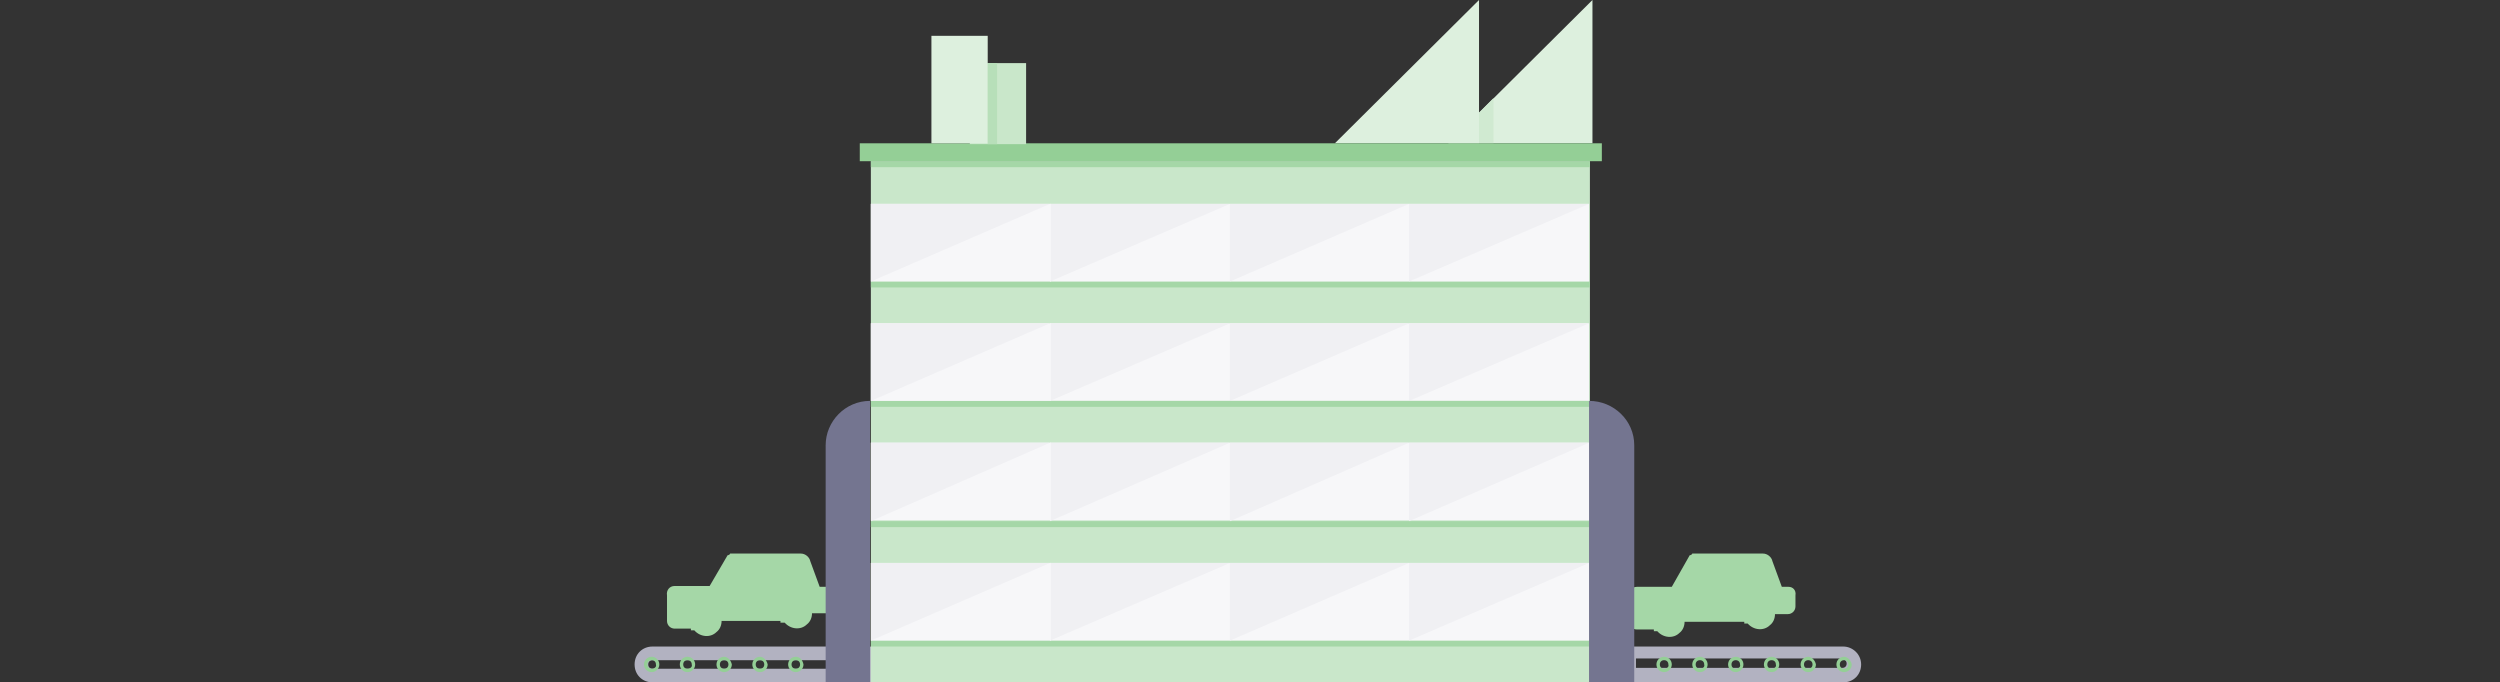<?xml version="1.0" encoding="UTF-8"?>
<svg xmlns="http://www.w3.org/2000/svg" width="293.1" height="80" viewBox="0 0 293.1 80">
  <rect x="0" y="0" width="293.1" height="80" fill="#333333" stroke="none"/>
  <title>fleet-leasing</title>
  <path fill="#A5D7A7" d="M209.7 68.8h-.8l-1.1-3c-.1-.5-.6-.9-1.1-.9h-8.3c0 .1-.2.2-.3.2l-2.1 3.7h-4.1c-.6 0-1 .5-.9 1.1v3c0 .5.4.9.9.9h2v.2h.4c.7.8 1.9.9 2.6.2.4-.3.6-.8.6-1.3h7v.2h.4c.7.8 1.9.9 2.6.2.4-.3.6-.8.6-1.3h1.5c.5 0 .9-.4.9-.9v-1.3c.1-.6-.3-1-.8-1zm-112.8 0h-.8l-1.1-3c-.1-.5-.6-.9-1.1-.9h-8.3c0 .1-.2.2-.3.2l-2.1 3.6h-4.1c-.6 0-1 .5-.9 1.1v3c0 .5.4.9.9.9H81v.2h.4c.7.8 1.9.9 2.6.2.4-.3.6-.8.6-1.3h6.9v.2h.5c.7.8 1.9.9 2.6.2.4-.3.6-.8.6-1.3h1.6c.5 0 .9-.4.9-.9v-1.2c.2-.6-.2-1-.8-1z"></path>
  <path fill="#B2B2C1" d="M100.8 77.3v1.1H76.5c-.3 0-.5-.2-.5-.5s.2-.5.5-.5h24.3m1.6-1.6H76.5c-1.2 0-2.1.9-2.1 2.1s.9 2.1 2.1 2.1h25.9v-4.2z"></path>
  <path fill="#94CF96" d="M76.4 77c-.5 0-.9.4-.9.9s.4.9.9.9.9-.4.9-.9-.4-.9-.9-.9zm0 1.4c-.3 0-.5-.2-.5-.5s.2-.5.5-.5.5.2.5.5c.1.3-.2.5-.5.5zm4.2-1.4c-.5 0-.9.4-.9.9s.4.9.9.9.9-.4.9-.9-.4-.9-.9-.9zm0 1.4c-.3 0-.5-.2-.5-.5s.2-.5.5-.5.5.2.5.5c.1.3-.2.5-.5.5zm4.3-1.4c-.5 0-.9.4-.9.9s.4.9.9.9.9-.4.9-.9c-.1-.5-.5-.9-.9-.9zm0 1.4c-.3 0-.5-.2-.5-.5s.2-.5.5-.5.5.2.5.5-.2.5-.5.5zm4.2-1.4c-.5 0-.9.4-.9.9s.4.9.9.9.9-.4.9-.9c-.1-.5-.5-.9-.9-.9zm0 1.4c-.3 0-.5-.2-.5-.5s.2-.5.5-.5.5.2.5.5-.2.5-.5.5zm4.2-1.4c-.5 0-.9.4-.9.9s.4.9.9.9.9-.4.9-.9c-.1-.5-.4-.9-.9-.9zm0 1.4c-.3 0-.5-.2-.5-.5s.2-.5.5-.5.5.2.5.5-.2.5-.5.5z"></path>
  <path fill="#B2B2C1" d="M216 77.3c.3 0 .5.2.5.5s-.2.5-.5.5h-24.2v-1.1H216m.1-1.4h-25.9V80h25.9c1.2 0 2.1-.9 2.1-2.1s-1-2.1-2.1-2.1z"></path>
  <path fill="#DDF0DE" d="M169.8 16.8h16.9V0z"></path>
  <path fill="#D0EAD1" d="M169.8 16.8h5.3v-5.3z"></path>
  <path fill="#DDF0DE" d="M156.5 16.8h16.9V0z"></path>
  <path fill="#C9E7CA" d="M102.1 18.9h84.3V80h-84.3z"></path>
  <path fill="#94CF96" d="M216.2 77c-.5 0-.9.4-.9.9s.4.9.9.9.9-.4.9-.9c-.1-.5-.5-.9-.9-.9zm0 1.4c-.3 0-.5-.2-.5-.5s.2-.5.5-.5.5.2.5.5-.2.5-.5.5zM212 77c-.5 0-.9.4-.9.9s.4.9.9.9.9-.4.9-.9c-.1-.5-.5-.9-.9-.9zm0 1.4c-.3 0-.5-.2-.5-.5s.2-.5.5-.5.5.2.5.5-.2.5-.5.5zm-4.3-1.4c-.5 0-.9.4-.9.9s.4.9.9.9.9-.4.9-.9-.4-.9-.9-.9zm0 1.4c-.3 0-.5-.2-.5-.5s.2-.5.5-.5.5.2.5.5c.1.3-.2.5-.5.5zm-4.2-1.4c-.5 0-.9.4-.9.9s.4.9.9.9.9-.4.9-.9-.4-.9-.9-.9zm0 1.4c-.3 0-.5-.2-.5-.5s.2-.5.5-.5.5.2.5.5c.1.3-.2.5-.5.5zm-4.2-1.4c-.5 0-.9.4-.9.9s.4.9.9.9.9-.4.9-.9-.4-.9-.9-.9zm0 1.4c-.3 0-.5-.2-.5-.5s.2-.5.5-.5.5.2.5.5c.1.3-.2.5-.5.5zm-4.2-1.4c-.5 0-.9.4-.9.9s.4.9.9.9.9-.4.9-.9-.4-.9-.9-.9zm0 1.4c-.3 0-.5-.2-.5-.5s.2-.5.5-.5.5.2.5.5c.1.3-.2.5-.5.5z"></path>
  <path fill="#F7F7F9" d="M123.1 37.9h21.1V47h-21.1zm21.1 0h21.1V47h-21.1zm21 0h21.1V47h-21.1z"></path>
  <path fill="#F0F0F3" d="M123.1 47v-9.1h21.1zm21.1 0v-9.1h21zm21 0v-9.1h21.1z"></path>
  <path fill="#94CF96" d="M100.8 16.8h87v2.1h-87z"></path>
  <path fill="#A5D7A7" d="M102.1 18.9h84.3v.7h-84.3zm0 14.1h84.3v.7h-84.3zm0 14h84.3v.7h-84.3zm0 14.1h84.3v.7h-84.3zm0 14h84.3v.7h-84.3z"></path>
  <path fill="#F7F7F9" d="M123.1 23.9h21.1V33h-21.1zm21.1 0h21.1V33h-21.1zm21 0h21.1V33h-21.1z"></path>
  <path fill="#F0F0F3" d="M123.1 33v-9.1h21.1zm21.1 0v-9.1h21zm21 0v-9.1h21.1z"></path>
  <path fill="#F7F7F9" d="M123.1 51.9h21.1V61h-21.1zm21.1 0h21.1V61h-21.1zm21 0h21.1V61h-21.1zM123.1 66h21.1v9.1h-21.1zm21.1 0h21.1v9.1h-21.1zm21 0h21.1v9.1h-21.1z"></path>
  <path fill="#F0F0F3" d="M123.1 61.1v-9.2h21.1zm21.1 0v-9.2h21zm21 0v-9.2h21.1zm-42.1 14V66h21.1z"></path>
  <path fill="#F7F7F9" d="M102.1 37.9h21.1V47h-21.1z"></path>
  <path fill="#F0F0F3" d="M102.1 47v-9.1h21z"></path>
  <path fill="#F7F7F9" d="M102.1 23.9h21.1V33h-21.1z"></path>
  <path fill="#F0F0F3" d="M102.1 33v-9.1h21z"></path>
  <path fill="#F7F7F9" d="M102.1 51.9h21.1V61h-21.1zm0 14.1h21.1v9.1h-21.1z"></path>
  <path fill="#F0F0F3" d="M102.1 61.1v-9.2h21zm0 14V66h21zm42.1 0V66h21zm21 0V66h21.1z"></path>
  <path fill="#C9E7CA" d="M113.7 7.4h6.6v9.5h-6.6z"></path>
  <path fill="#DDF0DE" d="M109.2 4.2h6.6v12.6h-6.6z"></path>
  <path fill="#B7DFB9" d="M115.8 7.4h1.1v9.5h-1.1z"></path>
  <path fill="#747590" d="M186.3 47v33h5.3V52.2c0-2.9-2.4-5.2-5.3-5.2zm-89.5 5.2V80h5.2V47c-2.9 0-5.2 2.4-5.2 5.2z"></path>
</svg>
